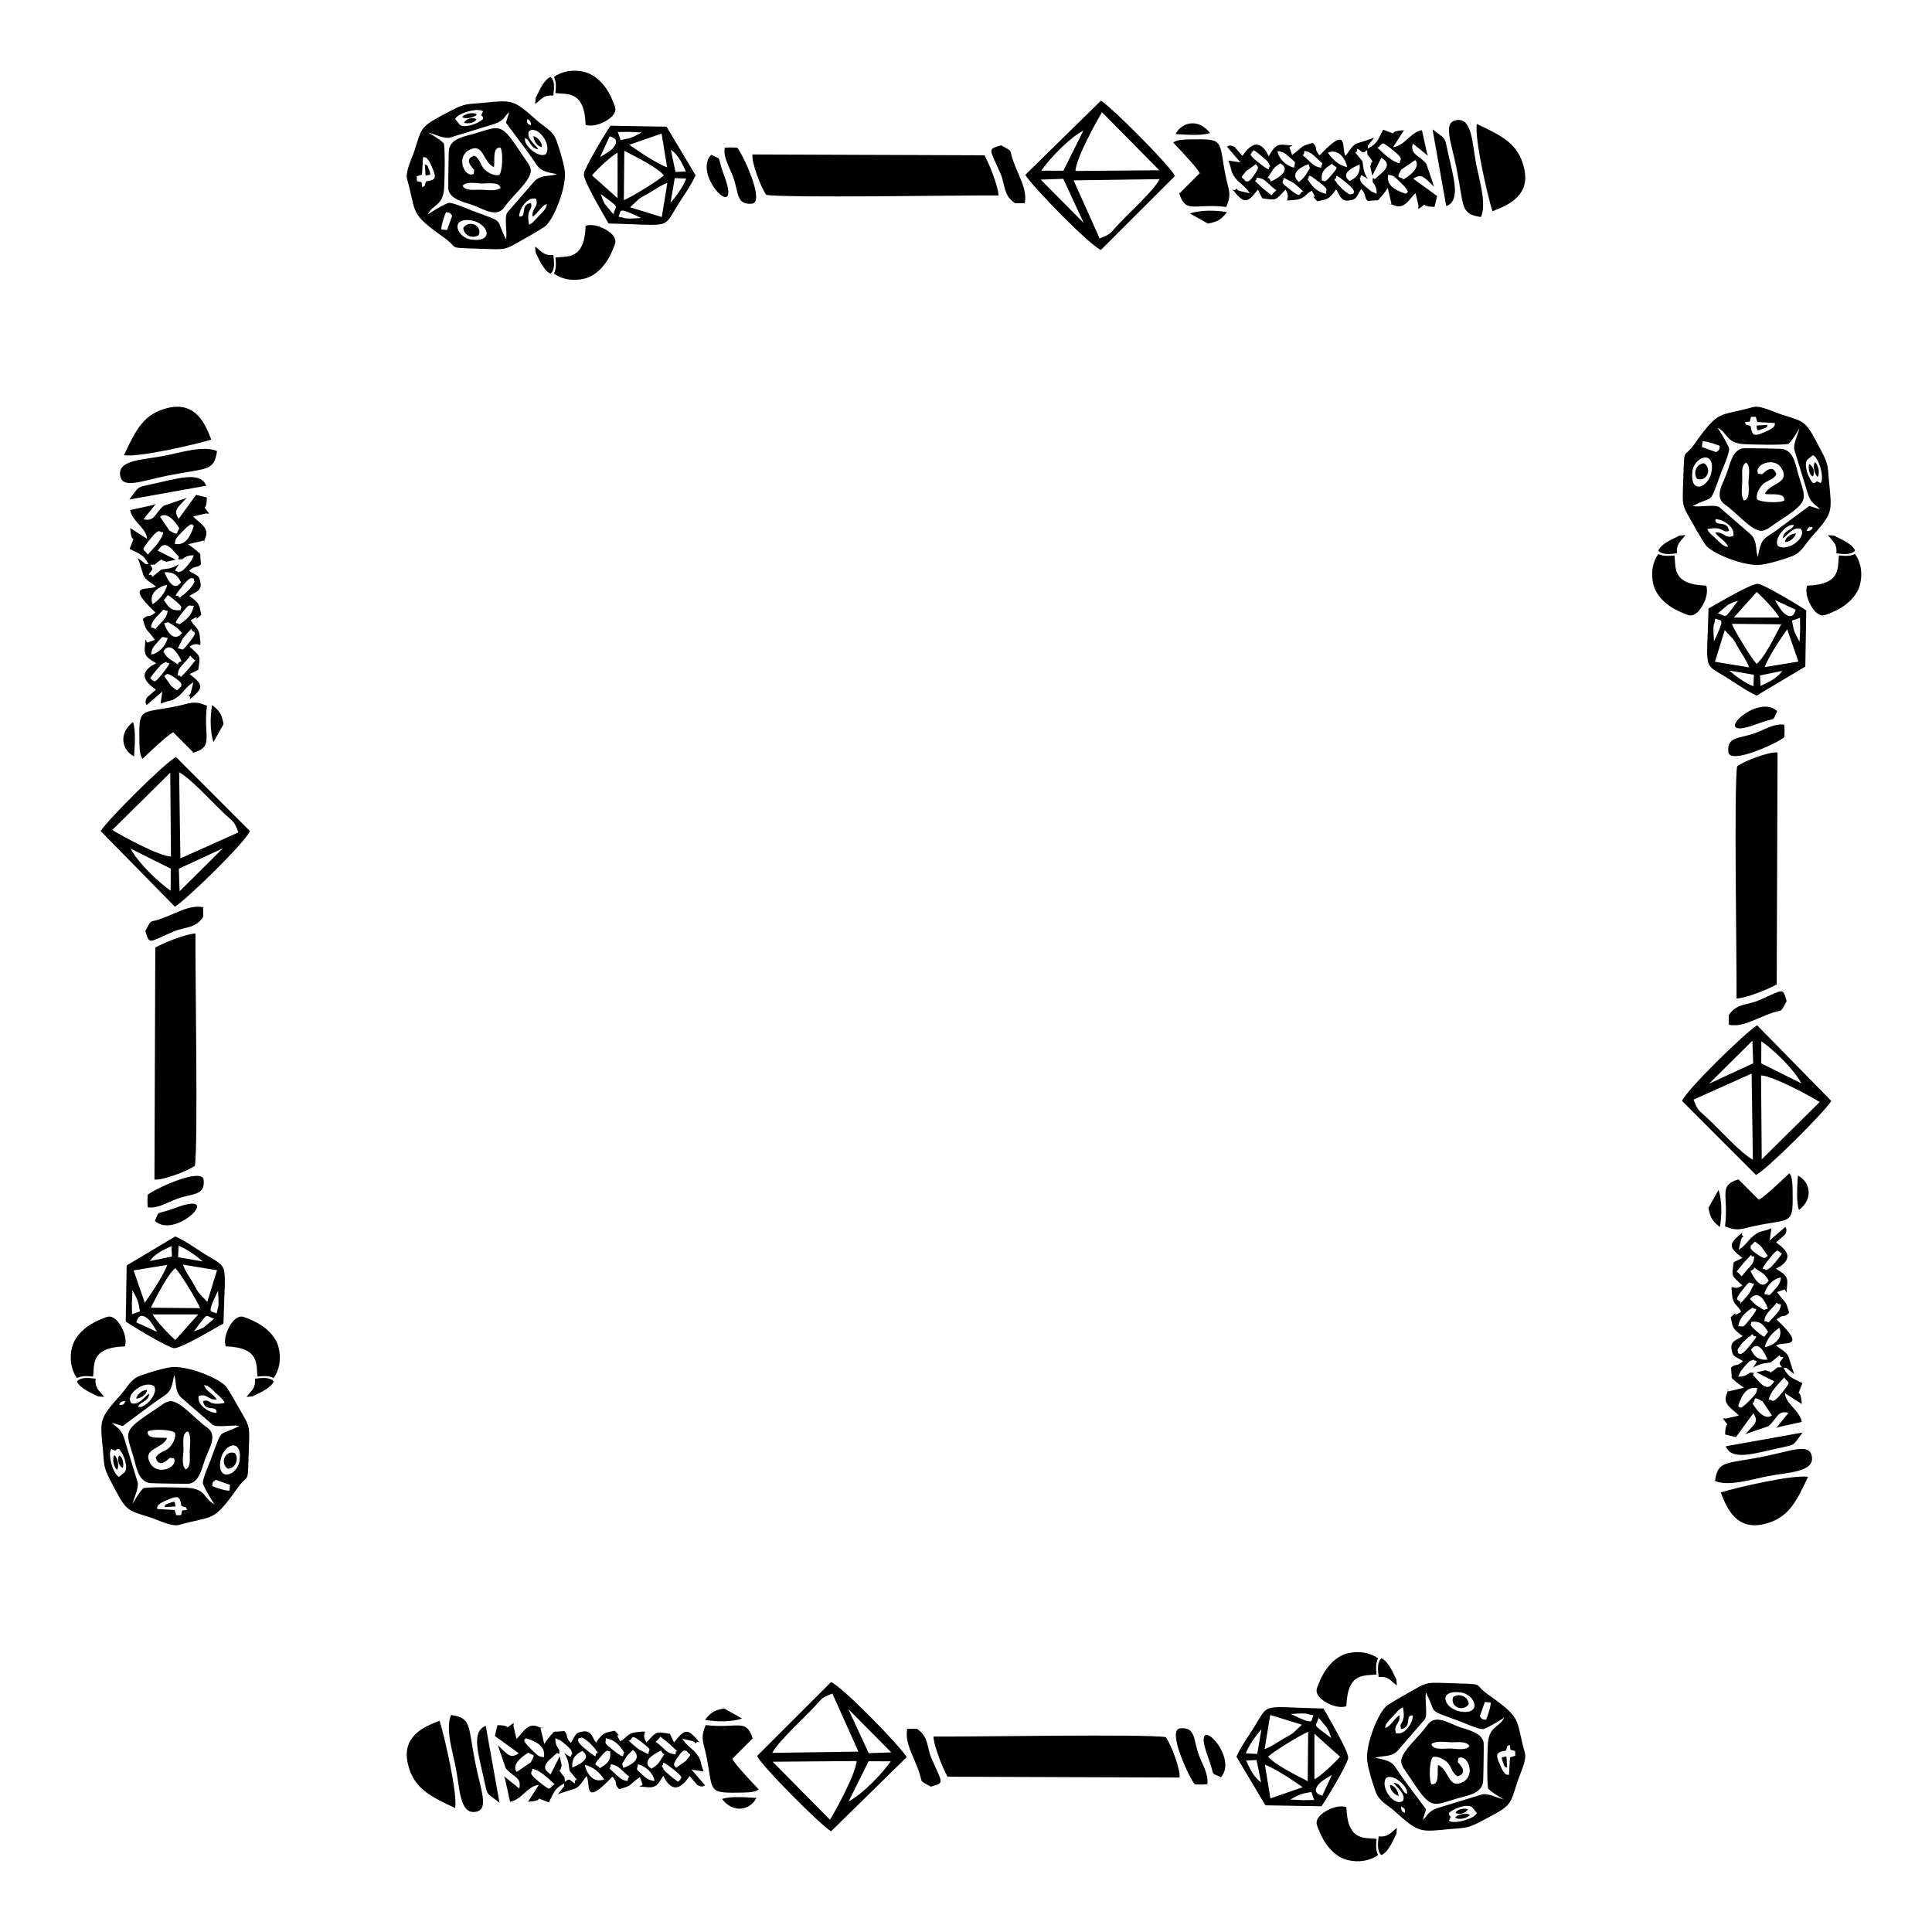 <?xml version="1.0" encoding="UTF-8"?>
<!DOCTYPE svg PUBLIC "-//W3C//DTD SVG 1.1//EN" "http://www.w3.org/Graphics/SVG/1.1/DTD/svg11.dtd">
<!-- Creator: CorelDRAW 2020 (64-Bit) -->
<svg xmlns="http://www.w3.org/2000/svg" xml:space="preserve" width="9.5in" height="9.5in" version="1.1" style="shape-rendering:geometricPrecision; text-rendering:geometricPrecision; image-rendering:optimizeQuality; fill-rule:evenodd; clip-rule:evenodd"
viewBox="0 0 9500 9500"
 xmlns:xlink="http://www.w3.org/1999/xlink"
 xmlns:xodm="http://www.corel.com/coreldraw/odm/2003">
 <defs>
  <style type="text/css">
   <![CDATA[
    .fil0 {fill:black}
   ]]>
  </style>
 </defs>
 <g id="Layer_x0020_1">
  <path class="fil0" d="M8656.91 3372.79l-2.54 -51.48 109.44 -22.4c-26.04,37.02 -65.24,53.94 -106.9,73.89zm-369.39 -741.65l-30.06 2.67c-21.63,13.03 -85.89,35.16 -103.35,73.19 19.39,22.77 55.94,17.87 92.28,13.91 -5.73,-49.83 22.69,-61.82 41.13,-89.78zm102.41 248.44c-171.43,-5.14 -148.23,-92.1 -156.33,-148.21 -33.15,2.71 -53.49,4.3 -79.23,-7.5 -27.29,37.75 -38.69,93.1 -24.48,149.98 17.19,68.75 84.12,116.7 145.01,140.21 28.61,11.05 41.27,21.33 69.65,-1.48 23.61,-18.98 60.77,-85.31 45.38,-132.99zm598.57 -248.44l30.06 2.67c21.63,13.03 85.89,35.16 103.36,73.19 -19.39,22.77 -55.95,17.87 -92.28,13.91 5.73,-49.83 -22.68,-61.82 -41.13,-89.78zm-102.41 248.44c171.43,-5.14 148.23,-92.1 156.33,-148.21 33.15,2.71 53.5,4.3 79.23,-7.5 27.29,37.75 38.7,93.1 24.48,149.98 -17.2,68.75 -84.12,116.7 -145.02,140.21 -28.61,11.05 -41.27,21.33 -69.64,-1.48 -23.61,-18.98 -60.78,-85.31 -45.38,-132.99zm-2.87 -268.67c6.96,-17.13 12.48,-22 30.34,-18.06 -3.82,14.43 -16.22,18.19 -30.34,18.06zm-242.31 -495.97c10.18,1.5 16.6,-2.54 27.18,-6.43 16.99,-6.27 18.85,-4.32 23.47,-19.38l-54.94 3.56 4.29 22.26zm255.16 166.98c-5.87,16.65 -0.66,56 18.84,60.55 9.76,-19.62 1.72,-51.13 -18.84,-60.55zm-118.96 383.02c21.87,1.83 49.56,-21.77 53.57,-42.17 -22.96,2.31 -51.05,17 -53.57,42.17zm147.13 -392.37c-11.5,16.07 -3.18,60.57 13.42,72.18 13.05,-17.78 2.54,-61.35 -13.42,-72.18zm-579.69 81.93c44.72,17.2 77.42,-45.62 35.47,-76.43 -38.39,0.96 -56.51,47.87 -35.47,76.43zm231.23 107.04c-17.78,-23.52 -9.29,-67.16 -8.7,-97.05 0.65,-32.22 -7.6,-75.75 19.15,-89.82 23.25,17.23 12.04,67.45 11.41,95.13 -0.59,26.67 10.26,84.99 -21.86,91.74zm89.12 -129.78l-19.87 -2.4c-22.56,-45.8 81.56,-86.96 116.15,-24.74 41.62,74.85 -60.4,69.17 -82.92,124.33 35.13,5.2 99.11,-8.8 95.71,31.99 -19.77,13.62 -118.14,10.78 -134.61,-6.69 -5.89,-25.22 12.82,-58.63 30.76,-74.57 20.83,-18.49 48.3,-19.01 64.51,-46.82 -16.95,-58.59 -65.3,-4.31 -69.74,-1.08zm-98.2 -126.92c-50.96,12.28 -61.28,84.85 -78,127.64 -19.17,49.09 -60,112.27 -6.15,148.9 52.58,35.76 128.16,127.76 177.16,128.79 24.2,0.5 49.57,-22.6 70.36,-36.22 172.7,-113.02 151.42,-110.38 113.05,-239.84 -13.93,-47 -21.6,-115.28 -77.65,-126.28 -11.41,-2.24 -190.93,-4.89 -198.77,-2.99zm199.28 442.5c21.31,-12.47 51.87,-60.36 88.29,-46.94 33.56,40.37 -61.31,114.5 -111.14,84.57 -26.37,-34.23 46.28,-115.9 77.7,-102.44 -7.87,24.49 -51.16,25.06 -54.85,64.81zm-330.77 -94.49c36.99,-0.71 98.51,39.53 87.62,82.75 -43.45,14.78 -45.14,-22.59 -88.96,-16.74 18.37,28.12 54.12,40.8 63.04,70.25 -22.61,-1.09 -40.56,-21.8 -55.73,-36.61 -13.74,-13.39 -42.77,-36 -45.69,-51.04 84.31,-16.26 67.55,21.68 106.1,8.9 -8.41,-57.45 -70.53,-14.9 -66.38,-57.5zm479.47 -314.62c29.39,11.35 57.59,114.01 37.71,136.82l-18.82 -8.54c-16.19,13.57 -1.85,5.51 -18.99,8.73 -27.74,-31.15 -44.52,-92.85 -28.47,-113.81l28.57 -23.21zm-498.61 79.86c-12.89,80.72 -108.17,116.52 -94.31,0.3 8.77,-73.5 111.55,-108.34 94.31,-0.3zm-44.35 -147.93c17.98,-1.72 68.52,15.15 84.76,22.77 -1.35,18.53 -2.43,20.07 -17.43,30.44l-70.41 -25.03 3.08 -28.18zm73.82 -66.64c52.77,24.85 39.12,76.61 135.15,80.76 44.63,1.94 174.93,5.02 213.41,-1.33 19.61,-17.83 39.43,-53.02 54.22,-77.34 -7.44,31.05 -30.94,75.04 -25.43,105.12l65.34 212.84c5.23,17.33 11.57,32.72 23.19,46.22 12.13,14.09 26.91,19.81 36.58,33.93l-51.49 -15.87 -144.94 107.73c-77.62,59.74 -89.37,38.98 -108.04,143.13 -13.04,-38.49 -1.19,-72.97 -31.65,-108.26l-156.61 -135.74c-22.31,-16.34 -94.59,0.09 -132.81,-6.09 110.67,-58.07 78.21,3.35 141.57,-166.74 8.82,-23.67 40.72,-94.56 38.3,-114.65 -1.95,-16.27 -45.91,-89.23 -56.78,-103.7zm187.97 -54.19l7.49 25.75 85.51 4.94c7.18,24.24 -37.37,38.96 -57.61,47.89 -48.4,21.34 -53.42,9.26 -60.62,-32.2 -21.04,-11.14 -22.32,0.85 -27.76,-20.58l23.39 -1.92 5.75 -23.35 23.85 -0.52zm-14.39 -47.44c-171.85,48.22 -164.29,8.36 -288.01,182.39 -59.83,84.14 -47,-10.35 -56,226.59 -2.93,77.1 2.69,82.91 38.84,146.37 21.74,38.17 46.48,82.79 70.46,119.72 28.03,43.17 197.34,112.25 279.12,99.63 44,-6.81 103.84,-25.59 145.14,-40.33 49.33,-17.61 63.28,-55.73 96.87,-93.52 106.48,-119.76 103.19,-120.41 88.64,-269.04 -7.04,-71.91 -1.28,-85.5 -35.42,-150.68 -82.09,-156.78 -75.25,-145.81 -196.19,-183.93 -40.4,-12.73 -106.39,-47.57 -143.44,-37.19zm15.66 1559.69c109.35,-40.53 75.78,-7.03 103.99,-64.75 -102.37,-95.34 -346.46,154.61 -103.99,64.75zm28.01 2139.09l-3.43 -412.69c62.15,3.86 236.04,98.72 288.54,130.81l-285.11 281.88zm-335.29 -293.6l285.52 -128.04 6.17 423.67c-63.04,-35.38 -158.38,-143.76 -225.11,-205.94 -44.57,-41.53 -44.29,-32.72 -66.59,-89.68zm333.24 -287.02c60.29,41.49 161.89,138.92 196.98,207.09l-197.33 -98.39 0.35 -108.7zm-43.88 -2.64l3.78 110.98 -216.87 100.44 213.09 -211.43zm-345.83 296.14l363.61 364.06c53.76,-27.21 335.42,-307.96 370.37,-364.06l-365.05 -372.07c-61.49,38.7 -347.4,317.82 -368.93,372.07zm638.75 1753.33c-6.73,-75.09 -101.49,-32.32 -233.63,-5.62 -191.44,38.7 -228.35,17.36 -243.28,120.56 64.54,29.85 188.65,-9.34 257.3,-22.72 101.3,-19.74 226.16,-19.36 219.62,-92.22zm-396.25 -396.04l1.74 -2.86c-1.22,-9.83 -1.39,-22.95 -3.46,-43.01 20.26,-20.27 29.28,-3.51 58.76,-31.89 -40.2,-26.01 -51.05,-18.76 -56.7,-61.33 -5.42,-40.86 32.61,-44.78 54.97,-62.3 -53.54,-37.25 -47.98,-44.7 -58.55,-92.47 55.03,-49.72 -12.93,14.11 51.68,-26.71 -16.3,-32.26 -40.12,-34.46 -44.55,-79.62 -7.95,-80.95 -3.51,-13.52 50.31,-49.65 -55.89,-52.37 -53.01,-42.02 -42.7,-114.5l42.7 -21.04c-70.54,-54.18 -69.45,-68.26 0.32,-124.99 0.03,4.12 -4.97,8.71 -2.31,12.58 4.63,6.73 7.23,9.82 8.38,11.04 1.07,1.13 0.91,0.66 0,0 -2.29,-1.67 -9.34,-4.54 -13.49,13.85l-11.24 47.18c36.37,-21.83 44.51,-46.56 74.7,-70.11 35.98,-28.11 39.17,-14.38 86.46,-35.63l-8.9 60.15 77.63 -66.9c1.18,8.71 12.31,11.46 -2.39,38.55l-43.48 37.7c53.26,38.2 82.28,74.78 21.61,117.21l-23.12 12.52c36.43,22.48 59.7,32.43 56.34,74.49 -6.68,83.63 -2.26,17.02 -18.26,28.97l-32.02 11.53c46.24,63.85 40.07,33.2 59.67,101.82 -30.17,29.63 -23.35,0.92 -61.95,32.88 159.03,149.81 30.17,104.45 -2.39,128.3 36.06,26.28 58.48,36.33 65.3,67.67 1.64,7.42 20.3,62.71 23.76,72.43l-38.51 -30.39c-3.32,-0.2 -9.35,-1.15 -14.14,-0.25 25.45,47.87 38.16,47 92.84,75.12 -36.02,97.59 -9.09,1.26 -3,102.45l-83.04 -53.3c4.8,55.04 72.12,83.61 83.48,141.51l-111.87 24.71c-3.15,0.95 -9.39,3.55 -14.09,5.13l60.44 -74.99c-57.28,-12.75 -53.81,28.89 -99.91,66.76l-112.74 38.42c43.32,-47.43 69.13,-60.16 39.32,-102.53l-85.16 117.32 -53.08 -12.76c0.33,-81.52 29.41,-21.89 -10.68,-78.91 4.72,-0.76 7.67,-1.85 13.84,0.63l64.56 -15.12c-25.89,-28.93 -82.24,-52.73 -60.6,-105.01 2.87,-6.94 4.82,-12.18 6.09,-16.06 6.19,-18.88 -3.6,-5.54 0,0 1.57,2.42 5.7,3.35 14.84,-0.56l64.7 -15.04c-25.65,-17.58 -42.04,-29.78 -53.59,-42.38l-2.89 1.32c-1.2,-2.48 -2.07,-5.09 -2.73,-7.97 -1,-1.31 -1.97,-2.61 -2.9,-3.95zm45.64 -28.13l-12.27 26.23c0.81,-0.35 30.34,4.99 57.19,-19.05 6.24,0.21 12.61,0.13 19.12,-0.28 1.07,22.98 -20.08,-8.87 21.8,39.81 49.83,57.89 66.51,18.19 79.73,3.25l-88.63 -44.85 49.25 -10.77c-0.46,8.91 17.87,0.18 19.82,12.8 11.32,-7.24 23.31,-15.89 34.56,-26l22.25 -1.25c-13.3,-15.1 -13.37,-23.19 -7.5,-27.87 32.99,-42.17 -2.26,-5.92 -2.63,-31.79l-44.23 36.03 -0.91 0.2c-24.52,5.57 -38.36,0.49 -78.41,21.3 -3.11,1.61 -6.14,3.33 -9.06,5.13 37.91,-50.52 5.45,-26.16 5.81,-40.07 -14.73,7.75 -15.17,-4.98 -49.94,37.41 -6.39,7.8 -11.65,14.31 -15.94,19.77zm208.37 373.39c62.86,-13.5 47.27,-8.44 96.39,-72.11l-377.73 67.51c29.06,74.82 142.82,34.33 281.34,4.61zm-306.29 222.37c31.09,83.14 79.83,188.12 214.19,155.37 115.02,-28.04 154.21,-101.32 215.02,-232.02 -72.84,-11.76 -348.69,51.61 -429.2,76.64zm235.57 -454.17c6.77,-40.19 45.39,-76.28 76.74,-111.56 18.04,32.04 39,11.51 -5.48,68.42 -60.56,77.47 -49.5,33.48 -71.26,43.15zm16.04 74.9c-0.09,0 -35.5,39.04 -95.19,-57.81 18.3,-14.77 -3.74,-41.85 48.53,-10.87l46.65 68.68zm-166.09 -45.46c21.78,-68.28 49.59,-96.35 93.91,-87.9 -5.4,25.05 1.14,20.93 -39.75,62.82 -53.81,55.18 -46.2,24.83 -54.15,25.07zm-89.74 -880.62c10.59,-61.42 9.85,-133.11 -6.73,-182.02l-49.72 88.46c8.28,39.54 12.77,61.13 56.45,93.56zm25.36 -3.61c62.89,28.33 85.15,11.26 145.56,-1.34 165.99,-34.57 187.33,-6.71 187,-131.99 -0.19,-72.93 -0.83,-110.55 -16.26,-127.17 -66.72,64.28 -128.08,119.03 -150.34,130.3l-100.26 -100.39c-101.17,32.09 -46.94,73.1 -65.7,230.59zm208.93 656.56c-47.29,3.12 -65.55,-17.76 -81.57,-49.56 3.91,-1.41 35.39,-62.56 81.57,49.56zm58.25 -156.89c21.83,55.46 -33.89,87.76 -71.36,95.41 8.47,-43.04 41.33,-75.96 71.36,-95.41zm-109.26 19.04c-50.37,-42.65 -25.17,-32.13 -29.07,-48.38 46.63,-4.73 60.02,13.18 83.31,50.59 -25,16.61 -3.63,40.65 -54.24,-2.21zm85.36 -77.06c-48.65,50.39 -16.16,25.4 -50.49,25.44 3.88,-21.06 6.76,-31.54 31.63,-57.5 53.4,-55.79 11.83,-26.41 50.96,-25.28 -3.03,17.73 -5.04,29.29 -32.1,57.33zm-178.97 183.79c2.45,-20.27 -17.44,-3.87 21.85,-52.97 1.63,-2.05 26.06,-24.63 29.53,-27.58 2.34,-1.99 12.41,-3.87 10.95,-7.19 -1.46,-3.32 7.41,-4.45 11.14,-6.63 -0.8,27.72 47.29,-21.89 -22.59,64.06 -39.97,49.17 -44.49,28.26 -50.87,30.31zm181.98 -316.12c-35.95,38.11 -17.28,29.4 -53.23,24.35 10.67,-42.26 45.93,-76.58 81.81,-81.5 -2.67,22.91 -8.68,36.08 -28.58,57.15zm-128.64 153.36c-36.65,45.74 -27.37,25.64 -53.08,29.32 7.22,-38.22 25.4,-63.01 72.13,-92.15 2.09,16.92 45.55,-17.82 -19.05,62.83zm7.08 -243.26c42.46,-14.45 -13.74,-33.16 52.72,6.51 19.67,11.74 28.08,26.59 36.76,40.72 -0.7,0.56 -33.13,69.78 -89.49,-47.23zm85.43 186.81c-24.7,2.83 -6.02,14.26 -51,-14.17 -17.68,-11.18 -23.61,-20.59 -36.81,-34.34 48.19,-56.29 84.2,31.89 87.81,48.51zm-10.83 -189.28c0.22,-18.32 -42.19,19.54 20.97,-60.51 46.63,-59.11 36.65,-26.54 50.89,-31.21 -2.37,19.09 29.74,-13.43 -22.95,50.77 -31.17,37.98 -28.96,29.02 -48.91,40.95zm-123.55 162.86c0.39,-26.47 -40.93,-1.29 5.58,-60.78 49.18,-62.89 31.85,-37.01 62.3,-37.04l-24.22 47.53c-15.34,19.98 -31.19,36.54 -43.66,50.29zm19.32 -203.65c60.57,-62.7 13.78,-23.03 49.08,-28.01 -3.99,26.33 -3.52,32.78 -31.13,61.35 -49.75,51.48 -14.98,41.35 -56.31,13.52 10.28,-11.14 28.39,-36.53 38.37,-46.85zm115.61 -29.57c-14.92,2.35 -3.78,26.52 -57.74,-12.09 -40.63,-29.08 -23.2,-30.83 -26.97,-39.35 26.49,-18.19 9.46,-30.61 49.98,2.49l34.72 48.95zm152.84 -226.61c72.47,-54.57 55.52,-138.21 -5.26,-168.89 -2.97,49.57 -9.56,127.02 5.26,168.89zm-201.97 -1028.95c-52.07,22.3 -106.02,12.65 -143.58,71.52l0.94 47.22c47.02,8.09 87.86,-7.45 140.58,-30.08 30.63,-13.15 46.22,-19.96 77.93,-30.7 46.43,-15.73 32.56,4.78 65.43,-55.76 -20.85,-70.31 -13.43,-57 -141.3,-2.2zm130.24 -1296.06c1.5,-65.25 0.54,-13.17 -0.56,-60.66 -47.69,-8.6 -95.56,23.63 -144.3,41.28 -78.06,28.27 -137.29,14.74 -130.95,91.7 5.61,68.25 250.56,-47.56 275.81,-72.32zm-33.76 75.47c-38.85,-5.1 -163.33,41.4 -198.72,67.97 -16.4,101.23 -1.13,953.59 -2.94,1142.19 50.52,-3.14 154.81,-45.41 197.59,-69.47l4.08 -1140.69zm-237.92 -402.77l121.74 20.7 -2.41 56.45c-42.27,-16 -88.19,-50.43 -119.34,-77.15zm174.44 -16.78c20.65,-52.99 72.86,-131.89 110.98,-186.09l55.1 158.82 -166.08 27.26zm-196.11 -182.18l41.7 44.91c13.96,20.59 16.26,27.55 27.49,46.94 17.93,30.95 37.43,55.87 50.52,91.42l-167.87 -27.41 48.16 -155.87zm336.78 -14.15c-7.22,-47.14 -15.67,-24.98 33.15,-46.52l0.85 52.51 -2.88 65.63c-7.86,-14.11 -27.5,-47.98 -31.11,-71.61zm-389.62 69.13c-6.94,-103.44 1.63,-71 4.39,-104.54 0.33,-3.98 2.78,-4.7 4.19,-7.04 24.35,15.89 51.84,-13.4 -8.59,111.57zm209.77 111.38c-27.79,-29.72 -105.04,-156.54 -122.18,-197.06l242.81 2.26c-27.52,52.83 -80.24,160.82 -120.63,194.8zm0 -353.58c20.45,15.76 99.78,98.35 111.01,125.76l-223.53 0 112.52 -125.76zm192.17 86.95c-3.77,4.63 -10.95,59.88 -61.54,13.19 -10.85,-10.03 -34.01,-47.51 -40.35,-60.1l101.9 46.91zm-333.24 -24.02c19.16,-10.09 27.44,-12.96 49.73,-20.09 -74.8,97.32 -49.51,77.59 -99.46,62l49.72 -41.91zm-95.68 18.13c-7.19,325.18 -33.92,260.17 108.67,351.95 50.6,32.56 76.88,52.19 128.08,76.32l239.23 -142.7 4.71 -275.61c-27.05,-20 -204.37,-126.45 -236,-131.15 -32.07,-4.75 -201.71,97.96 -244.7,121.19z"/>
  <path class="fil0" d="M3372.79 843.09l-51.48 2.54 -22.4 -109.44c37.02,26.04 53.94,65.24 73.89,106.9zm-741.65 369.39l2.67 30.06c13.03,21.63 35.16,85.89 73.19,103.35 22.77,-19.39 17.87,-55.94 13.91,-92.28 -49.83,5.73 -61.82,-22.69 -89.78,-41.13zm248.44 -102.41c-5.14,171.43 -92.1,148.23 -148.21,156.33 2.71,33.15 4.3,53.49 -7.5,79.23 37.75,27.29 93.1,38.69 149.98,24.48 68.75,-17.19 116.7,-84.12 140.21,-145.01 11.05,-28.61 21.33,-41.27 -1.48,-69.65 -18.98,-23.61 -85.31,-60.77 -132.99,-45.38zm-248.44 -598.57l2.67 -30.06c13.03,-21.63 35.16,-85.89 73.19,-103.36 22.77,19.39 17.87,55.95 13.91,92.28 -49.83,-5.73 -61.82,22.68 -89.78,41.13zm248.44 102.41c-5.14,-171.43 -92.1,-148.23 -148.21,-156.33 2.71,-33.15 4.3,-53.5 -7.5,-79.23 37.75,-27.29 93.1,-38.7 149.98,-24.48 68.75,17.2 116.7,84.12 140.21,145.02 11.05,28.61 21.33,41.27 -1.48,69.64 -18.98,23.61 -85.31,60.78 -132.99,45.38zm-268.67 2.87c-17.13,-6.96 -22,-12.48 -18.06,-30.34 14.43,3.82 18.19,16.22 18.06,30.34zm-495.97 242.31c1.5,-10.18 -2.54,-16.6 -6.43,-27.18 -6.27,-16.99 -4.32,-18.85 -19.38,-23.47l3.56 54.94 22.26 -4.29zm166.98 -255.16c16.65,5.87 56,0.66 60.55,-18.84 -19.62,-9.76 -51.13,-1.72 -60.55,18.84zm383.02 118.96c1.83,-21.87 -21.77,-49.56 -42.17,-53.57 2.31,22.96 17,51.05 42.17,53.57zm-392.37 -147.13c16.07,11.5 60.57,3.18 72.18,-13.42 -17.78,-13.05 -61.35,-2.54 -72.18,13.42zm81.93 579.69c17.2,-44.72 -45.62,-77.42 -76.43,-35.47 0.96,38.39 47.87,56.51 76.43,35.47zm107.04 -231.23c-23.52,17.78 -67.16,9.29 -97.05,8.7 -32.22,-0.65 -75.75,7.6 -89.82,-19.15 17.23,-23.25 67.45,-12.04 95.13,-11.41 26.67,0.59 84.99,-10.26 91.74,21.86zm-129.78 -89.12l-2.4 19.87c-45.8,22.56 -86.96,-81.56 -24.74,-116.15 74.85,-41.62 69.17,60.4 124.33,82.92 5.2,-35.13 -8.8,-99.11 31.99,-95.71 13.62,19.77 10.78,118.14 -6.69,134.61 -25.22,5.89 -58.63,-12.82 -74.57,-30.76 -18.49,-20.83 -19.01,-48.3 -46.82,-64.51 -58.59,16.95 -4.31,65.3 -1.08,69.74zm-126.92 98.2c12.28,50.96 84.85,61.28 127.64,78 49.09,19.17 112.27,60 148.9,6.15 35.76,-52.58 127.76,-128.16 128.79,-177.16 0.5,-24.2 -22.6,-49.57 -36.22,-70.36 -113.02,-172.7 -110.38,-151.42 -239.84,-113.05 -47,13.93 -115.28,21.6 -126.28,77.65 -2.24,11.41 -4.89,190.93 -2.99,198.77zm442.5 -199.28c-12.47,-21.31 -60.36,-51.87 -46.94,-88.29 40.37,-33.56 114.5,61.31 84.57,111.14 -34.23,26.37 -115.9,-46.28 -102.44,-77.7 24.49,7.87 25.06,51.16 64.81,54.85zm-94.49 330.77c-0.71,-36.99 39.53,-98.51 82.75,-87.62 14.78,43.45 -22.59,45.14 -16.74,88.96 28.12,-18.37 40.8,-54.12 70.25,-63.04 -1.09,22.61 -21.8,40.56 -36.61,55.73 -13.39,13.74 -36,42.77 -51.04,45.69 -16.26,-84.31 21.68,-67.55 8.9,-106.1 -57.45,8.41 -14.9,70.53 -57.5,66.38zm-314.62 -479.47c11.35,-29.39 114.01,-57.59 136.82,-37.71l-8.54 18.82c13.57,16.19 5.51,1.85 8.73,18.99 -31.15,27.74 -92.85,44.52 -113.81,28.47l-23.21 -28.57zm79.86 498.61c80.72,12.89 116.52,108.17 0.3,94.31 -73.5,-8.77 -108.34,-111.55 -0.3,-94.31zm-147.93 44.35c-1.72,-17.98 15.15,-68.52 22.77,-84.76 18.53,1.35 20.07,2.43 30.44,17.43l-25.03 70.41 -28.18 -3.08zm-66.64 -73.82c24.85,-52.77 76.61,-39.12 80.76,-135.15 1.94,-44.63 5.02,-174.93 -1.33,-213.41 -17.83,-19.61 -53.02,-39.43 -77.34,-54.22 31.05,7.44 75.04,30.94 105.12,25.43l212.84 -65.34c17.33,-5.23 32.72,-11.57 46.22,-23.19 14.09,-12.13 19.81,-26.91 33.93,-36.58l-15.87 51.49 107.73 144.94c59.74,77.62 38.98,89.37 143.13,108.04 -38.49,13.04 -72.97,1.19 -108.26,31.65l-135.74 156.61c-16.34,22.31 0.09,94.59 -6.09,132.81 -58.07,-110.67 3.35,-78.21 -166.74,-141.57 -23.67,-8.82 -94.56,-40.72 -114.65,-38.3 -16.27,1.95 -89.23,45.91 -103.7,56.78zm-54.19 -187.97l25.75 -7.49 4.94 -85.51c24.24,-7.18 38.96,37.37 47.89,57.61 21.34,48.4 9.26,53.42 -32.2,60.62 -11.14,21.04 0.85,22.32 -20.58,27.76l-1.92 -23.39 -23.35 -5.75 -0.52 -23.85zm-47.44 14.39c48.22,171.85 8.36,164.29 182.39,288.01 84.14,59.83 -10.35,47 226.59,56 77.1,2.93 82.91,-2.69 146.37,-38.84 38.17,-21.74 82.79,-46.48 119.72,-70.46 43.17,-28.03 112.25,-197.34 99.63,-279.12 -6.81,-44 -25.59,-103.84 -40.33,-145.14 -17.61,-49.33 -55.73,-63.28 -93.52,-96.87 -119.76,-106.48 -120.41,-103.19 -269.04,-88.64 -71.91,7.04 -85.5,1.28 -150.68,35.42 -156.78,82.09 -145.81,75.25 -183.93,196.19 -12.73,40.4 -47.57,106.39 -37.19,143.44zm1559.69 -15.66c-40.53,-109.35 -7.03,-75.78 -64.75,-103.99 -95.34,102.37 154.61,346.46 64.75,103.99zm2139.09 -28.01l-412.69 3.43c3.86,-62.15 98.72,-236.04 130.81,-288.54l281.88 285.11zm-293.6 335.29l-128.04 -285.52 423.67 -6.17c-35.38,63.04 -143.76,158.38 -205.94,225.11 -41.53,44.57 -32.72,44.29 -89.68,66.59zm-287.02 -333.24c41.49,-60.29 138.92,-161.89 207.09,-196.98l-98.39 197.33 -108.7 -0.35zm-2.64 43.88l110.98 -3.78 100.44 216.87 -211.43 -213.09zm296.14 345.83l364.06 -363.61c-27.21,-53.76 -307.96,-335.42 -364.06,-370.37l-372.07 365.05c38.7,61.49 317.82,347.4 372.07,368.93zm1753.33 -638.75c-75.09,6.73 -32.32,101.49 -5.62,233.63 38.7,191.44 17.36,228.35 120.56,243.28 29.85,-64.54 -9.34,-188.65 -22.72,-257.3 -19.74,-101.3 -19.36,-226.16 -92.22,-219.62zm-396.04 396.25l-2.86 -1.74c-9.83,1.22 -22.95,1.39 -43.01,3.46 -20.27,-20.26 -3.51,-29.28 -31.89,-58.76 -26.01,40.2 -18.76,51.05 -61.33,56.7 -40.86,5.42 -44.78,-32.61 -62.3,-54.97 -37.25,53.54 -44.7,47.98 -92.47,58.55 -49.72,-55.03 14.11,12.93 -26.71,-51.68 -32.26,16.3 -34.46,40.12 -79.62,44.55 -80.95,7.95 -13.52,3.51 -49.65,-50.31 -52.37,55.89 -42.02,53.01 -114.5,42.7l-21.04 -42.7c-54.18,70.54 -68.26,69.45 -124.99,-0.32 4.12,-0.03 8.71,4.97 12.58,2.31 6.73,-4.63 9.82,-7.23 11.04,-8.38 1.13,-1.07 0.66,-0.91 0,0 -1.67,2.29 -4.54,9.34 13.85,13.49l47.18 11.24c-21.83,-36.37 -46.56,-44.51 -70.11,-74.7 -28.11,-35.98 -14.38,-39.17 -35.63,-86.46l60.15 8.9 -66.9 -77.63c8.71,-1.18 11.46,-12.31 38.55,2.39l37.7 43.48c38.2,-53.26 74.78,-82.28 117.21,-21.61l12.52 23.12c22.48,-36.43 32.43,-59.7 74.49,-56.34 83.63,6.68 17.02,2.26 28.97,18.26l11.53 32.02c63.85,-46.24 33.2,-40.07 101.82,-59.67 29.63,30.17 0.92,23.35 32.88,61.95 149.81,-159.03 104.45,-30.17 128.3,2.39 26.28,-36.06 36.33,-58.48 67.67,-65.3 7.42,-1.64 62.71,-20.3 72.43,-23.76l-30.39 38.51c-0.2,3.32 -1.15,9.35 -0.25,14.14 47.87,-25.45 47,-38.16 75.12,-92.84 97.59,36.02 1.26,9.09 102.45,3l-53.3 83.04c55.04,-4.8 83.61,-72.12 141.51,-83.48l24.71 111.87c0.95,3.15 3.55,9.39 5.13,14.09l-74.99 -60.44c-12.75,57.28 28.89,53.81 66.76,99.91l38.42 112.74c-47.43,-43.32 -60.16,-69.13 -102.53,-39.32l117.32 85.16 -12.76 53.08c-81.52,-0.33 -21.89,-29.41 -78.91,10.68 -0.76,-4.72 -1.85,-7.67 0.63,-13.84l-15.12 -64.56c-28.93,25.89 -52.73,82.24 -105.01,60.6 -6.94,-2.87 -12.18,-4.82 -16.06,-6.09 -18.88,-6.19 -5.54,3.6 0,0 2.42,-1.57 3.35,-5.7 -0.56,-14.84l-15.04 -64.7c-17.58,25.65 -29.78,42.04 -42.38,53.59l1.32 2.89c-2.48,1.2 -5.09,2.07 -7.97,2.73 -1.31,1 -2.61,1.97 -3.95,2.9zm-28.13 -45.64l26.23 12.27c-0.35,-0.81 4.99,-30.34 -19.05,-57.19 0.21,-6.24 0.13,-12.61 -0.28,-19.12 22.98,-1.07 -8.87,20.08 39.81,-21.8 57.89,-49.83 18.19,-66.51 3.25,-79.73l-44.85 88.63 -10.77 -49.25c8.91,0.46 0.18,-17.87 12.8,-19.82 -7.24,-11.32 -15.89,-23.31 -26,-34.56l-1.25 -22.25c-15.1,13.3 -23.19,13.37 -27.87,7.5 -42.17,-32.99 -5.92,2.26 -31.79,2.63l36.03 44.23 0.2 0.91c5.57,24.52 0.49,38.36 21.3,78.41 1.61,3.11 3.33,6.14 5.13,9.06 -50.52,-37.91 -26.16,-5.45 -40.07,-5.81 7.75,14.73 -4.98,15.17 37.41,49.94 7.8,6.39 14.31,11.65 19.77,15.94zm373.39 -208.37c-13.5,-62.86 -8.44,-47.27 -72.11,-96.39l67.51 377.73c74.82,-29.06 34.33,-142.82 4.61,-281.34zm222.37 306.29c83.14,-31.09 188.12,-79.83 155.37,-214.19 -28.04,-115.02 -101.32,-154.21 -232.02,-215.02 -11.76,72.84 51.61,348.69 76.64,429.2zm-454.17 -235.57c-40.19,-6.77 -76.28,-45.39 -111.56,-76.74 32.04,-18.04 11.51,-39 68.42,5.48 77.47,60.56 33.48,49.5 43.15,71.26zm74.9 -16.04c0,0.09 39.04,35.5 -57.81,95.19 -14.77,-18.3 -41.85,3.74 -10.87,-48.53l68.68 -46.65zm-45.46 166.09c-68.28,-21.78 -96.35,-49.59 -87.9,-93.91 25.05,5.4 20.93,-1.14 62.82,39.75 55.18,53.81 24.83,46.2 25.07,54.15zm-880.62 89.74c-61.42,-10.59 -133.11,-9.85 -182.02,6.73l88.46 49.72c39.54,-8.28 61.13,-12.77 93.56,-56.45zm-3.61 -25.36c28.33,-62.89 11.26,-85.15 -1.34,-145.56 -34.57,-165.99 -6.71,-187.33 -131.99,-187 -72.93,0.19 -110.55,0.83 -127.17,16.26 64.28,66.72 119.03,128.08 130.3,150.34l-100.39 100.26c32.09,101.17 73.1,46.94 230.59,65.7zm656.56 -208.93c3.12,47.29 -17.76,65.55 -49.56,81.57 -1.41,-3.91 -62.56,-35.39 49.56,-81.57zm-156.89 -58.25c55.46,-21.83 87.76,33.89 95.41,71.36 -43.04,-8.47 -75.96,-41.33 -95.41,-71.36zm19.04 109.26c-42.65,50.37 -32.13,25.17 -48.38,29.07 -4.73,-46.63 13.18,-60.02 50.59,-83.31 16.61,25 40.65,3.63 -2.21,54.24zm-77.06 -85.36c50.39,48.65 25.4,16.16 25.44,50.49 -21.06,-3.88 -31.54,-6.76 -57.5,-31.63 -55.79,-53.4 -26.41,-11.83 -25.28,-50.96 17.73,3.03 29.29,5.04 57.33,32.1zm183.79 178.97c-20.27,-2.45 -3.87,17.44 -52.97,-21.85 -2.05,-1.63 -24.63,-26.06 -27.58,-29.53 -1.99,-2.34 -3.87,-12.41 -7.19,-10.95 -3.32,1.46 -4.45,-7.41 -6.63,-11.14 27.72,0.8 -21.89,-47.29 64.06,22.59 49.17,39.97 28.26,44.49 30.31,50.87zm-316.12 -181.98c38.11,35.95 29.4,17.28 24.35,53.23 -42.26,-10.67 -76.58,-45.93 -81.5,-81.81 22.91,2.67 36.08,8.68 57.15,28.58zm153.36 128.64c45.74,36.65 25.64,27.37 29.32,53.08 -38.22,-7.22 -63.01,-25.4 -92.15,-72.13 16.92,-2.09 -17.82,-45.55 62.83,19.05zm-243.26 -7.08c-14.45,-42.46 -33.16,13.74 6.51,-52.72 11.74,-19.67 26.59,-28.08 40.72,-36.76 0.56,0.7 69.78,33.13 -47.23,89.49zm186.81 -85.43c2.83,24.7 14.26,6.02 -14.17,51 -11.18,17.68 -20.59,23.61 -34.34,36.81 -56.29,-48.19 31.89,-84.2 48.51,-87.81zm-189.28 10.83c-18.32,-0.22 19.54,42.19 -60.51,-20.97 -59.11,-46.63 -26.54,-36.65 -31.21,-50.89 19.09,2.37 -13.43,-29.74 50.77,22.95 37.98,31.17 29.02,28.96 40.95,48.91zm162.86 123.55c-26.47,-0.39 -1.29,40.93 -60.78,-5.58 -62.89,-49.18 -37.01,-31.85 -37.04,-62.3l47.53 24.22c19.98,15.34 36.54,31.19 50.29,43.66zm-203.65 -19.32c-62.7,-60.57 -23.03,-13.78 -28.01,-49.08 26.33,3.99 32.78,3.52 61.35,31.13 51.48,49.75 41.35,14.98 13.52,56.31 -11.14,-10.28 -36.53,-28.39 -46.85,-38.37zm-29.57 -115.61c2.35,14.92 26.52,3.78 -12.09,57.74 -29.08,40.63 -30.83,23.2 -39.35,26.97 -18.19,-26.49 -30.61,-9.46 2.49,-49.98l48.95 -34.72zm-226.61 -152.84c-54.57,-72.47 -138.21,-55.52 -168.89,5.26 49.57,2.97 127.02,9.56 168.89,-5.26zm-1028.95 201.97c22.3,52.07 12.65,106.02 71.52,143.58l47.22 -0.94c8.09,-47.02 -7.45,-87.86 -30.08,-140.58 -13.15,-30.63 -19.96,-46.22 -30.7,-77.93 -15.73,-46.43 4.78,-32.56 -55.76,-65.43 -70.31,20.85 -57,13.43 -2.2,141.3zm-1296.06 -130.24c-65.25,-1.5 -13.17,-0.54 -60.66,0.56 -8.6,47.69 23.63,95.56 41.28,144.3 28.27,78.06 14.74,137.29 91.7,130.95 68.25,-5.61 -47.56,-250.56 -72.32,-275.81zm75.47 33.76c-5.1,38.85 41.4,163.33 67.97,198.72 101.23,16.4 953.59,1.13 1142.19,2.94 -3.14,-50.52 -45.41,-154.81 -69.47,-197.59l-1140.69 -4.08zm-402.77 237.92l20.7 -121.74 56.45 2.41c-16,42.27 -50.43,88.19 -77.15,119.34zm-16.78 -174.44c-52.99,-20.65 -131.89,-72.86 -186.09,-110.98l158.82 -55.1 27.26 166.08zm-182.18 196.11l44.91 -41.7c20.59,-13.96 27.55,-16.26 46.94,-27.49 30.95,-17.93 55.87,-37.43 91.42,-50.52l-27.41 167.87 -155.87 -48.16zm-14.15 -336.78c-47.14,7.22 -24.98,15.67 -46.52,-33.15l52.51 -0.85 65.63 2.88c-14.11,7.86 -47.98,27.5 -71.61,31.11zm69.13 389.62c-103.44,6.94 -71,-1.63 -104.54,-4.39 -3.98,-0.33 -4.7,-2.78 -7.04,-4.19 15.89,-24.35 -13.4,-51.84 111.57,8.59zm111.38 -209.77c-29.72,27.79 -156.54,105.04 -197.06,122.18l2.26 -242.81c52.83,27.52 160.82,80.24 194.8,120.63zm-353.58 0c15.76,-20.45 98.35,-99.78 125.76,-111.01l0 223.53 -125.76 -112.52zm86.95 -192.17c4.63,3.77 59.88,10.95 13.19,61.54 -10.03,10.85 -47.51,34.01 -60.1,40.35l46.91 -101.9zm-24.02 333.24c-10.09,-19.16 -12.96,-27.44 -20.09,-49.73 97.32,74.8 77.59,49.51 62,99.46l-41.91 -49.72zm18.13 95.68c325.18,7.19 260.17,33.92 351.95,-108.67 32.56,-50.6 52.19,-76.88 76.32,-128.08l-142.7 -239.23 -275.61 -4.71c-20,27.05 -126.45,204.37 -131.15,236 -4.75,32.07 97.96,201.71 121.19,244.7z"/>
  <path class="fil0" d="M843.09 6127.21l2.54 51.48 -109.44 22.4c26.04,-37.02 65.24,-53.94 106.9,-73.89zm369.39 741.65l30.06 -2.67c21.63,-13.03 85.89,-35.16 103.35,-73.19 -19.39,-22.77 -55.94,-17.87 -92.28,-13.91 5.73,49.83 -22.69,61.82 -41.13,89.78zm-102.41 -248.44c171.43,5.14 148.23,92.1 156.33,148.21 33.15,-2.71 53.49,-4.3 79.23,7.5 27.29,-37.75 38.69,-93.1 24.48,-149.98 -17.19,-68.75 -84.12,-116.7 -145.01,-140.21 -28.61,-11.05 -41.27,-21.33 -69.65,1.48 -23.61,18.98 -60.77,85.31 -45.38,132.99zm-598.57 248.44l-30.06 -2.67c-21.63,-13.03 -85.89,-35.16 -103.36,-73.19 19.39,-22.77 55.95,-17.87 92.28,-13.91 -5.73,49.83 22.68,61.82 41.13,89.78zm102.41 -248.44c-171.43,5.14 -148.23,92.1 -156.33,148.21 -33.15,-2.71 -53.5,-4.3 -79.23,7.5 -27.29,-37.75 -38.7,-93.1 -24.48,-149.98 17.2,-68.75 84.12,-116.7 145.02,-140.21 28.61,-11.05 41.27,-21.33 69.64,1.48 23.61,18.98 60.78,85.31 45.38,132.99zm2.87 268.67c-6.96,17.13 -12.48,22 -30.34,18.06 3.82,-14.43 16.22,-18.19 30.34,-18.06zm242.31 495.97c-10.18,-1.5 -16.6,2.54 -27.18,6.43 -16.99,6.27 -18.85,4.32 -23.47,19.38l54.94 -3.56 -4.29 -22.26zm-255.16 -166.98c5.87,-16.65 0.66,-56 -18.84,-60.55 -9.76,19.62 -1.72,51.13 18.84,60.55zm118.96 -383.02c-21.87,-1.83 -49.56,21.77 -53.57,42.17 22.96,-2.31 51.05,-17 53.57,-42.17zm-147.13 392.37c11.5,-16.07 3.18,-60.57 -13.42,-72.18 -13.05,17.78 -2.54,61.35 13.42,72.18zm579.69 -81.93c-44.72,-17.2 -77.42,45.62 -35.47,76.43 38.39,-0.96 56.51,-47.87 35.47,-76.43zm-231.23 -107.04c17.78,23.52 9.29,67.16 8.7,97.05 -0.65,32.22 7.6,75.75 -19.15,89.82 -23.25,-17.23 -12.04,-67.45 -11.41,-95.13 0.59,-26.67 -10.26,-84.99 21.86,-91.74zm-89.12 129.78l19.87 2.4c22.56,45.8 -81.56,86.96 -116.15,24.74 -41.62,-74.85 60.4,-69.17 82.92,-124.33 -35.13,-5.2 -99.11,8.8 -95.71,-31.99 19.77,-13.62 118.14,-10.78 134.61,6.69 5.89,25.22 -12.82,58.63 -30.76,74.57 -20.83,18.49 -48.3,19.01 -64.51,46.82 16.95,58.59 65.3,4.31 69.74,1.08zm98.2 126.92c50.96,-12.28 61.28,-84.85 78,-127.64 19.17,-49.09 60,-112.27 6.15,-148.9 -52.58,-35.76 -128.16,-127.76 -177.16,-128.79 -24.2,-0.5 -49.57,22.6 -70.36,36.22 -172.7,113.02 -151.42,110.38 -113.05,239.84 13.93,47 21.6,115.28 77.65,126.28 11.41,2.24 190.93,4.89 198.77,2.99zm-199.28 -442.5c-21.31,12.47 -51.87,60.36 -88.29,46.94 -33.56,-40.37 61.31,-114.5 111.14,-84.57 26.37,34.23 -46.28,115.9 -77.7,102.44 7.87,-24.49 51.16,-25.06 54.85,-64.81zm330.77 94.49c-36.99,0.71 -98.51,-39.53 -87.62,-82.75 43.45,-14.78 45.14,22.59 88.96,16.74 -18.37,-28.12 -54.12,-40.8 -63.04,-70.25 22.61,1.09 40.56,21.8 55.73,36.61 13.74,13.39 42.77,36 45.69,51.04 -84.31,16.26 -67.55,-21.68 -106.1,-8.9 8.41,57.45 70.53,14.9 66.38,57.5zm-479.47 314.62c-29.39,-11.35 -57.59,-114.01 -37.71,-136.82l18.82 8.54c16.19,-13.57 1.85,-5.51 18.99,-8.73 27.74,31.15 44.52,92.85 28.47,113.81l-28.57 23.21zm498.61 -79.86c12.89,-80.72 108.17,-116.52 94.31,-0.3 -8.77,73.5 -111.55,108.34 -94.31,0.3zm44.35 147.93c-17.98,1.72 -68.52,-15.15 -84.76,-22.77 1.35,-18.53 2.43,-20.07 17.43,-30.44l70.41 25.03 -3.08 28.18zm-73.82 66.64c-52.77,-24.85 -39.12,-76.61 -135.15,-80.76 -44.63,-1.94 -174.93,-5.02 -213.41,1.33 -19.61,17.83 -39.43,53.02 -54.22,77.34 7.44,-31.05 30.94,-75.04 25.43,-105.12l-65.34 -212.84c-5.23,-17.33 -11.57,-32.72 -23.19,-46.22 -12.13,-14.09 -26.91,-19.81 -36.58,-33.93l51.49 15.87 144.94 -107.73c77.62,-59.74 89.37,-38.98 108.04,-143.13 13.04,38.49 1.19,72.97 31.65,108.26l156.61 135.74c22.31,16.34 94.59,-0.09 132.81,6.09 -110.67,58.07 -78.21,-3.35 -141.57,166.74 -8.82,23.67 -40.72,94.56 -38.3,114.65 1.95,16.27 45.91,89.23 56.78,103.7zm-187.97 54.19l-7.49 -25.75 -85.51 -4.94c-7.18,-24.24 37.37,-38.96 57.61,-47.89 48.4,-21.34 53.42,-9.26 60.62,32.2 21.04,11.14 22.32,-0.85 27.76,20.58l-23.39 1.92 -5.75 23.35 -23.85 0.52zm14.39 47.44c171.85,-48.22 164.29,-8.36 288.01,-182.39 59.83,-84.14 47,10.35 56,-226.59 2.93,-77.1 -2.69,-82.91 -38.84,-146.37 -21.74,-38.17 -46.48,-82.79 -70.46,-119.72 -28.03,-43.17 -197.34,-112.25 -279.12,-99.63 -44,6.81 -103.84,25.59 -145.14,40.33 -49.33,17.61 -63.28,55.73 -96.87,93.52 -106.48,119.76 -103.19,120.41 -88.64,269.04 7.04,71.91 1.28,85.5 35.42,150.68 82.09,156.78 75.25,145.81 196.19,183.93 40.4,12.73 106.39,47.57 143.44,37.19zm-15.66 -1559.69c-109.35,40.53 -75.78,7.03 -103.99,64.75 102.37,95.34 346.46,-154.61 103.99,-64.75zm-28.01 -2139.09l3.43 412.69c-62.15,-3.86 -236.04,-98.72 -288.54,-130.81l285.11 -281.88zm335.29 293.6l-285.52 128.04 -6.17 -423.67c63.04,35.38 158.38,143.76 225.11,205.94 44.57,41.53 44.29,32.72 66.59,89.68zm-333.24 287.02c-60.29,-41.49 -161.89,-138.92 -196.98,-207.09l197.33 98.39 -0.35 108.7zm43.88 2.64l-3.78 -110.98 216.87 -100.44 -213.09 211.43zm345.83 -296.14l-363.61 -364.06c-53.76,27.21 -335.42,307.96 -370.37,364.06l365.05 372.07c61.49,-38.7 347.4,-317.82 368.93,-372.07zm-638.75 -1753.33c6.73,75.09 101.49,32.32 233.63,5.62 191.44,-38.7 228.35,-17.36 243.28,-120.56 -64.54,-29.85 -188.65,9.34 -257.3,22.72 -101.3,19.74 -226.16,19.36 -219.62,92.22zm396.25 396.04l-1.74 2.86c1.22,9.83 1.39,22.95 3.46,43.01 -20.26,20.27 -29.28,3.51 -58.76,31.89 40.2,26.01 51.05,18.76 56.7,61.33 5.42,40.86 -32.61,44.78 -54.97,62.3 53.54,37.25 47.98,44.7 58.55,92.47 -55.03,49.72 12.93,-14.11 -51.68,26.71 16.3,32.26 40.12,34.46 44.55,79.62 7.95,80.95 3.51,13.52 -50.31,49.65 55.89,52.37 53.01,42.02 42.7,114.5l-42.7 21.04c70.54,54.18 69.45,68.26 -0.32,124.99 -0.03,-4.12 4.97,-8.71 2.31,-12.58 -4.63,-6.73 -7.23,-9.82 -8.38,-11.04 -1.07,-1.13 -0.91,-0.66 0,0 2.29,1.67 9.34,4.54 13.49,-13.85l11.24 -47.18c-36.37,21.83 -44.51,46.56 -74.7,70.11 -35.98,28.11 -39.17,14.38 -86.46,35.63l8.9 -60.15 -77.63 66.9c-1.18,-8.71 -12.31,-11.46 2.39,-38.55l43.48 -37.7c-53.26,-38.2 -82.28,-74.78 -21.61,-117.21l23.12 -12.52c-36.43,-22.48 -59.7,-32.43 -56.34,-74.49 6.68,-83.63 2.26,-17.02 18.26,-28.97l32.02 -11.53c-46.24,-63.85 -40.07,-33.2 -59.67,-101.82 30.17,-29.63 23.35,-0.92 61.95,-32.88 -159.03,-149.81 -30.17,-104.45 2.39,-128.3 -36.06,-26.28 -58.48,-36.33 -65.3,-67.67 -1.64,-7.42 -20.3,-62.71 -23.76,-72.43l38.51 30.39c3.32,0.2 9.35,1.15 14.14,0.25 -25.45,-47.87 -38.16,-47 -92.84,-75.12 36.02,-97.59 9.09,-1.26 3,-102.45l83.04 53.3c-4.8,-55.04 -72.12,-83.61 -83.48,-141.51l111.87 -24.71c3.15,-0.95 9.39,-3.55 14.09,-5.13l-60.44 74.99c57.28,12.75 53.81,-28.89 99.91,-66.76l112.74 -38.42c-43.32,47.43 -69.13,60.16 -39.32,102.53l85.16 -117.32 53.08 12.76c-0.33,81.52 -29.41,21.89 10.68,78.91 -4.72,0.76 -7.67,1.85 -13.84,-0.63l-64.56 15.12c25.89,28.93 82.24,52.73 60.6,105.01 -2.87,6.94 -4.82,12.18 -6.09,16.06 -6.19,18.88 3.6,5.54 0,0 -1.57,-2.42 -5.7,-3.35 -14.84,0.56l-64.7 15.04c25.65,17.58 42.04,29.78 53.59,42.38l2.89 -1.32c1.2,2.48 2.07,5.09 2.73,7.97 1,1.31 1.97,2.61 2.9,3.95zm-45.64 28.13l12.27 -26.23c-0.81,0.35 -30.34,-4.99 -57.19,19.05 -6.24,-0.21 -12.61,-0.13 -19.12,0.28 -1.07,-22.98 20.08,8.87 -21.8,-39.81 -49.83,-57.89 -66.51,-18.19 -79.73,-3.25l88.63 44.85 -49.25 10.77c0.46,-8.91 -17.87,-0.18 -19.82,-12.8 -11.32,7.24 -23.31,15.89 -34.56,26l-22.25 1.25c13.3,15.1 13.37,23.19 7.5,27.87 -32.99,42.17 2.26,5.92 2.63,31.79l44.23 -36.03 0.91 -0.2c24.52,-5.57 38.36,-0.49 78.41,-21.3 3.11,-1.61 6.14,-3.33 9.06,-5.13 -37.91,50.52 -5.45,26.16 -5.81,40.07 14.73,-7.75 15.17,4.98 49.94,-37.41 6.39,-7.8 11.65,-14.31 15.94,-19.77zm-208.37 -373.39c-62.86,13.5 -47.27,8.44 -96.39,72.11l377.73 -67.51c-29.06,-74.82 -142.82,-34.33 -281.34,-4.61zm306.29 -222.37c-31.09,-83.14 -79.83,-188.12 -214.19,-155.37 -115.02,28.04 -154.21,101.32 -215.02,232.02 72.84,11.76 348.69,-51.61 429.2,-76.64zm-235.57 454.17c-6.77,40.19 -45.39,76.28 -76.74,111.56 -18.04,-32.04 -39,-11.51 5.48,-68.42 60.56,-77.47 49.5,-33.48 71.26,-43.15zm-16.04 -74.9c0.09,-0 35.5,-39.04 95.19,57.81 -18.3,14.77 3.74,41.85 -48.53,10.87l-46.65 -68.68zm166.09 45.46c-21.78,68.28 -49.59,96.35 -93.91,87.9 5.4,-25.05 -1.14,-20.93 39.75,-62.82 53.81,-55.18 46.2,-24.83 54.15,-25.07zm89.74 880.62c-10.59,61.42 -9.85,133.11 6.73,182.02l49.72 -88.46c-8.28,-39.54 -12.77,-61.13 -56.45,-93.56zm-25.36 3.61c-62.89,-28.33 -85.15,-11.26 -145.56,1.34 -165.99,34.57 -187.33,6.71 -187,131.99 0.19,72.93 0.83,110.55 16.26,127.17 66.72,-64.28 128.08,-119.03 150.34,-130.3l100.26 100.39c101.17,-32.09 46.94,-73.1 65.7,-230.59zm-208.93 -656.56c47.29,-3.12 65.55,17.76 81.57,49.56 -3.91,1.41 -35.39,62.56 -81.57,-49.56zm-58.25 156.89c-21.83,-55.46 33.89,-87.76 71.36,-95.41 -8.47,43.04 -41.33,75.96 -71.36,95.41zm109.26 -19.04c50.37,42.65 25.17,32.13 29.07,48.38 -46.63,4.73 -60.02,-13.18 -83.31,-50.59 25,-16.61 3.63,-40.65 54.24,2.21zm-85.36 77.06c48.65,-50.39 16.16,-25.4 50.49,-25.44 -3.88,21.06 -6.76,31.54 -31.63,57.5 -53.4,55.79 -11.83,26.41 -50.96,25.28 3.03,-17.73 5.04,-29.29 32.1,-57.33zm178.97 -183.79c-2.45,20.27 17.44,3.87 -21.85,52.97 -1.63,2.05 -26.06,24.63 -29.53,27.58 -2.34,1.99 -12.41,3.87 -10.95,7.19 1.46,3.32 -7.41,4.45 -11.14,6.63 0.8,-27.72 -47.29,21.89 22.59,-64.06 39.97,-49.17 44.49,-28.26 50.87,-30.31zm-181.98 316.12c35.95,-38.11 17.28,-29.4 53.23,-24.35 -10.67,42.26 -45.93,76.58 -81.81,81.5 2.67,-22.91 8.68,-36.08 28.58,-57.15zm128.64 -153.36c36.65,-45.74 27.37,-25.64 53.08,-29.32 -7.22,38.22 -25.4,63.01 -72.13,92.15 -2.09,-16.92 -45.55,17.82 19.05,-62.83zm-7.08 243.26c-42.46,14.45 13.74,33.16 -52.72,-6.51 -19.67,-11.74 -28.08,-26.59 -36.76,-40.72 0.7,-0.56 33.13,-69.78 89.49,47.23zm-85.43 -186.81c24.7,-2.83 6.02,-14.26 51,14.17 17.68,11.18 23.61,20.59 36.81,34.34 -48.19,56.29 -84.2,-31.89 -87.81,-48.51zm10.83 189.28c-0.22,18.32 42.19,-19.54 -20.97,60.51 -46.63,59.11 -36.65,26.54 -50.89,31.21 2.37,-19.09 -29.74,13.43 22.95,-50.77 31.17,-37.98 28.96,-29.02 48.91,-40.95zm123.55 -162.86c-0.39,26.47 40.93,1.29 -5.58,60.78 -49.18,62.89 -31.85,37.01 -62.3,37.04l24.22 -47.53c15.34,-19.98 31.19,-36.54 43.66,-50.29zm-19.32 203.65c-60.57,62.7 -13.78,23.03 -49.08,28.01 3.99,-26.33 3.52,-32.78 31.13,-61.35 49.75,-51.48 14.98,-41.35 56.31,-13.52 -10.28,11.14 -28.39,36.53 -38.37,46.85zm-115.61 29.57c14.92,-2.35 3.78,-26.52 57.74,12.09 40.63,29.08 23.2,30.83 26.97,39.35 -26.49,18.19 -9.46,30.61 -49.98,-2.49l-34.72 -48.95zm-152.84 226.61c-72.47,54.57 -55.52,138.21 5.26,168.89 2.97,-49.57 9.56,-127.02 -5.26,-168.89zm201.97 1028.95c52.07,-22.3 106.02,-12.65 143.58,-71.52l-0.94 -47.22c-47.02,-8.09 -87.86,7.45 -140.58,30.08 -30.63,13.15 -46.22,19.96 -77.93,30.7 -46.43,15.73 -32.56,-4.78 -65.43,55.76 20.85,70.31 13.43,57 141.3,2.2zm-130.24 1296.06c-1.5,65.25 -0.54,13.17 0.56,60.66 47.69,8.6 95.56,-23.63 144.3,-41.28 78.06,-28.27 137.29,-14.74 130.95,-91.7 -5.61,-68.25 -250.56,47.56 -275.81,72.32zm33.76 -75.47c38.85,5.1 163.33,-41.4 198.72,-67.97 16.4,-101.23 1.13,-953.59 2.94,-1142.19 -50.52,3.14 -154.81,45.41 -197.59,69.47l-4.08 1140.69zm237.92 402.77l-121.74 -20.7 2.41 -56.45c42.27,16 88.19,50.43 119.34,77.15zm-174.44 16.78c-20.65,52.99 -72.86,131.89 -110.98,186.09l-55.1 -158.82 166.08 -27.26zm196.11 182.18l-41.7 -44.91c-13.96,-20.59 -16.26,-27.55 -27.49,-46.94 -17.93,-30.95 -37.43,-55.87 -50.52,-91.42l167.87 27.41 -48.16 155.87zm-336.78 14.15c7.22,47.14 15.67,24.98 -33.15,46.52l-0.85 -52.51 2.88 -65.63c7.86,14.11 27.5,47.98 31.11,71.61zm389.62 -69.13c6.94,103.44 -1.63,71 -4.39,104.54 -0.33,3.98 -2.78,4.7 -4.19,7.04 -24.35,-15.89 -51.84,13.4 8.59,-111.57zm-209.77 -111.38c27.79,29.72 105.04,156.54 122.18,197.06l-242.81 -2.26c27.52,-52.83 80.24,-160.82 120.63,-194.8zm0 353.58c-20.45,-15.76 -99.78,-98.35 -111.01,-125.76l223.53 0 -112.52 125.76zm-192.17 -86.95c3.77,-4.63 10.95,-59.88 61.54,-13.19 10.85,10.03 34.01,47.51 40.35,60.1l-101.9 -46.91zm333.24 24.02c-19.16,10.09 -27.44,12.96 -49.73,20.09 74.8,-97.32 49.51,-77.59 99.46,-62l-49.72 41.91zm95.68 -18.13c7.19,-325.18 33.92,-260.17 -108.67,-351.95 -50.6,-32.56 -76.88,-52.19 -128.08,-76.32l-239.23 142.7 -4.71 275.61c27.05,20 204.37,126.45 236,131.15 32.07,4.75 201.71,-97.96 244.7,-121.19z"/>
  <path class="fil0" d="M6127.21 8656.91l51.48 -2.54 22.4 109.44c-37.02,-26.04 -53.94,-65.24 -73.89,-106.9zm741.65 -369.39l-2.67 -30.06c-13.03,-21.63 -35.16,-85.89 -73.19,-103.35 -22.77,19.39 -17.87,55.94 -13.91,92.28 49.83,-5.73 61.82,22.69 89.78,41.13zm-248.44 102.41c5.14,-171.43 92.1,-148.23 148.21,-156.33 -2.71,-33.15 -4.3,-53.49 7.5,-79.23 -37.75,-27.29 -93.1,-38.69 -149.98,-24.48 -68.75,17.19 -116.7,84.12 -140.21,145.01 -11.05,28.61 -21.33,41.27 1.48,69.65 18.98,23.61 85.31,60.77 132.99,45.38zm248.44 598.57l-2.67 30.06c-13.03,21.63 -35.16,85.89 -73.19,103.36 -22.77,-19.39 -17.87,-55.95 -13.91,-92.28 49.83,5.73 61.82,-22.68 89.78,-41.13zm-248.44 -102.41c5.14,171.43 92.1,148.23 148.21,156.33 -2.71,33.15 -4.3,53.5 7.5,79.23 -37.75,27.29 -93.1,38.7 -149.98,24.48 -68.75,-17.2 -116.7,-84.12 -140.21,-145.02 -11.05,-28.61 -21.33,-41.27 1.48,-69.64 18.98,-23.61 85.31,-60.78 132.99,-45.38zm268.67 -2.87c17.13,6.96 22,12.48 18.06,30.34 -14.43,-3.82 -18.19,-16.22 -18.06,-30.34zm495.97 -242.31c-1.5,10.18 2.54,16.6 6.43,27.18 6.27,16.99 4.32,18.85 19.38,23.47l-3.56 -54.94 -22.26 4.29zm-166.98 255.16c-16.65,-5.87 -56,-0.66 -60.55,18.84 19.62,9.76 51.13,1.72 60.55,-18.84zm-383.02 -118.96c-1.83,21.87 21.77,49.56 42.17,53.57 -2.31,-22.96 -17,-51.05 -42.17,-53.57zm392.37 147.13c-16.07,-11.5 -60.57,-3.18 -72.18,13.42 17.78,13.05 61.35,2.54 72.18,-13.42zm-81.93 -579.69c-17.2,44.72 45.62,77.42 76.43,35.47 -0.96,-38.39 -47.87,-56.51 -76.43,-35.47zm-107.04 231.23c23.52,-17.78 67.16,-9.29 97.05,-8.7 32.22,0.65 75.75,-7.6 89.82,19.15 -17.23,23.25 -67.45,12.04 -95.13,11.41 -26.67,-0.59 -84.99,10.26 -91.74,-21.86zm129.78 89.12l2.4 -19.87c45.8,-22.56 86.96,81.56 24.74,116.15 -74.85,41.62 -69.17,-60.4 -124.33,-82.92 -5.2,35.13 8.8,99.11 -31.99,95.71 -13.62,-19.77 -10.78,-118.14 6.69,-134.61 25.22,-5.89 58.63,12.82 74.57,30.76 18.49,20.83 19.01,48.3 46.82,64.51 58.59,-16.95 4.31,-65.3 1.08,-69.74zm126.92 -98.2c-12.28,-50.96 -84.85,-61.28 -127.64,-78 -49.09,-19.17 -112.27,-60 -148.9,-6.15 -35.76,52.58 -127.76,128.16 -128.79,177.16 -0.5,24.2 22.6,49.57 36.22,70.36 113.02,172.7 110.38,151.42 239.84,113.05 47,-13.93 115.28,-21.6 126.28,-77.65 2.24,-11.41 4.89,-190.93 2.99,-198.77zm-442.5 199.28c12.47,21.31 60.36,51.87 46.94,88.29 -40.37,33.56 -114.5,-61.31 -84.57,-111.14 34.23,-26.37 115.9,46.28 102.44,77.7 -24.49,-7.87 -25.06,-51.16 -64.81,-54.85zm94.49 -330.77c0.71,36.99 -39.53,98.51 -82.75,87.62 -14.78,-43.45 22.59,-45.14 16.74,-88.96 -28.12,18.37 -40.8,54.12 -70.25,63.04 1.09,-22.61 21.8,-40.56 36.61,-55.73 13.39,-13.74 36,-42.77 51.04,-45.69 16.26,84.31 -21.68,67.55 -8.9,106.1 57.45,-8.41 14.9,-70.53 57.5,-66.38zm314.62 479.47c-11.35,29.39 -114.01,57.59 -136.82,37.71l8.54 -18.82c-13.57,-16.19 -5.51,-1.85 -8.73,-18.99 31.15,-27.74 92.85,-44.52 113.81,-28.47l23.21 28.57zm-79.86 -498.61c-80.72,-12.89 -116.52,-108.17 -0.3,-94.31 73.5,8.77 108.34,111.55 0.3,94.31zm147.93 -44.35c1.72,17.98 -15.15,68.52 -22.77,84.76 -18.53,-1.35 -20.07,-2.43 -30.44,-17.43l25.03 -70.41 28.18 3.08zm66.64 73.82c-24.85,52.77 -76.61,39.12 -80.76,135.15 -1.94,44.63 -5.02,174.93 1.33,213.41 17.83,19.61 53.02,39.43 77.34,54.22 -31.05,-7.44 -75.04,-30.94 -105.12,-25.43l-212.84 65.34c-17.33,5.23 -32.72,11.57 -46.22,23.19 -14.09,12.13 -19.81,26.91 -33.93,36.58l15.87 -51.49 -107.73 -144.94c-59.74,-77.62 -38.98,-89.37 -143.13,-108.04 38.49,-13.04 72.97,-1.19 108.26,-31.65l135.74 -156.61c16.34,-22.31 -0.09,-94.59 6.09,-132.81 58.07,110.67 -3.35,78.21 166.74,141.57 23.67,8.82 94.56,40.72 114.65,38.3 16.27,-1.95 89.23,-45.91 103.7,-56.78zm54.19 187.97l-25.75 7.49 -4.94 85.51c-24.24,7.18 -38.96,-37.37 -47.89,-57.61 -21.34,-48.4 -9.26,-53.42 32.2,-60.62 11.14,-21.04 -0.85,-22.32 20.58,-27.76l1.92 23.39 23.35 5.75 0.52 23.85zm47.44 -14.39c-48.22,-171.85 -8.36,-164.29 -182.39,-288.01 -84.14,-59.83 10.35,-47 -226.59,-56 -77.1,-2.93 -82.91,2.69 -146.37,38.84 -38.17,21.74 -82.79,46.48 -119.72,70.46 -43.17,28.03 -112.25,197.34 -99.63,279.12 6.81,44 25.59,103.84 40.33,145.14 17.61,49.33 55.73,63.28 93.52,96.87 119.76,106.48 120.41,103.19 269.04,88.64 71.91,-7.04 85.5,-1.28 150.68,-35.42 156.78,-82.09 145.81,-75.25 183.93,-196.19 12.73,-40.4 47.57,-106.39 37.19,-143.44zm-1559.69 15.66c40.53,109.35 7.03,75.78 64.75,103.99 95.34,-102.37 -154.61,-346.46 -64.75,-103.99zm-2139.09 28.01l412.69 -3.43c-3.86,62.15 -98.72,236.04 -130.81,288.54l-281.88 -285.11zm293.6 -335.29l128.04 285.52 -423.67 6.17c35.38,-63.04 143.76,-158.38 205.94,-225.11 41.53,-44.57 32.72,-44.29 89.68,-66.59zm287.02 333.24c-41.49,60.29 -138.92,161.89 -207.09,196.98l98.39 -197.33 108.7 0.35zm2.64 -43.88l-110.98 3.78 -100.44 -216.87 211.43 213.09zm-296.14 -345.83l-364.06 363.61c27.21,53.76 307.96,335.42 364.06,370.37l372.07 -365.05c-38.7,-61.49 -317.82,-347.4 -372.07,-368.93zm-1753.33 638.75c75.09,-6.73 32.32,-101.49 5.62,-233.63 -38.7,-191.44 -17.36,-228.35 -120.56,-243.28 -29.85,64.54 9.34,188.65 22.72,257.3 19.74,101.3 19.36,226.16 92.22,219.62zm396.04 -396.25l2.86 1.74c9.83,-1.22 22.95,-1.39 43.01,-3.46 20.27,20.26 3.51,29.28 31.89,58.76 26.01,-40.2 18.76,-51.05 61.33,-56.7 40.86,-5.42 44.78,32.61 62.3,54.97 37.25,-53.54 44.7,-47.98 92.47,-58.55 49.72,55.03 -14.11,-12.93 26.71,51.68 32.26,-16.3 34.46,-40.12 79.62,-44.55 80.95,-7.95 13.52,-3.51 49.65,50.31 52.37,-55.89 42.02,-53.01 114.5,-42.7l21.04 42.7c54.18,-70.54 68.26,-69.45 124.99,0.32 -4.12,0.03 -8.71,-4.97 -12.58,-2.31 -6.73,4.63 -9.82,7.23 -11.04,8.38 -1.13,1.07 -0.66,0.91 0,0 1.67,-2.29 4.54,-9.34 -13.85,-13.49l-47.18 -11.24c21.83,36.37 46.56,44.51 70.11,74.7 28.11,35.98 14.38,39.17 35.63,86.46l-60.15 -8.9 66.9 77.63c-8.71,1.18 -11.46,12.31 -38.55,-2.39l-37.7 -43.48c-38.2,53.26 -74.78,82.28 -117.21,21.61l-12.52 -23.12c-22.48,36.43 -32.43,59.7 -74.49,56.34 -83.63,-6.68 -17.02,-2.26 -28.97,-18.26l-11.53 -32.02c-63.85,46.24 -33.2,40.07 -101.82,59.67 -29.63,-30.17 -0.92,-23.35 -32.88,-61.95 -149.81,159.03 -104.45,30.17 -128.3,-2.39 -26.28,36.06 -36.33,58.48 -67.67,65.3 -7.42,1.64 -62.71,20.3 -72.43,23.76l30.39 -38.51c0.2,-3.32 1.15,-9.35 0.25,-14.14 -47.87,25.45 -47,38.16 -75.12,92.84 -97.59,-36.02 -1.26,-9.09 -102.45,-3l53.3 -83.04c-55.04,4.8 -83.61,72.12 -141.51,83.48l-24.71 -111.87c-0.95,-3.15 -3.55,-9.39 -5.13,-14.09l74.99 60.44c12.75,-57.28 -28.89,-53.81 -66.76,-99.91l-38.42 -112.74c47.43,43.32 60.16,69.13 102.53,39.32l-117.32 -85.16 12.76 -53.08c81.52,0.33 21.89,29.41 78.91,-10.68 0.76,4.72 1.85,7.67 -0.63,13.84l15.12 64.56c28.93,-25.89 52.73,-82.24 105.01,-60.6 6.94,2.87 12.18,4.82 16.06,6.09 18.88,6.19 5.54,-3.6 0,0 -2.42,1.57 -3.35,5.7 0.56,14.84l15.04 64.7c17.58,-25.65 29.78,-42.04 42.38,-53.59l-1.32 -2.89c2.48,-1.2 5.09,-2.07 7.97,-2.73 1.31,-1 2.61,-1.97 3.95,-2.9zm28.13 45.64l-26.23 -12.27c0.35,0.81 -4.99,30.34 19.05,57.19 -0.21,6.24 -0.13,12.61 0.28,19.12 -22.98,1.07 8.87,-20.08 -39.81,21.8 -57.89,49.83 -18.19,66.51 -3.25,79.73l44.85 -88.63 10.77 49.25c-8.91,-0.46 -0.18,17.87 -12.8,19.82 7.24,11.32 15.89,23.31 26,34.56l1.25 22.25c15.1,-13.3 23.19,-13.37 27.87,-7.5 42.17,32.99 5.92,-2.26 31.79,-2.63l-36.03 -44.23 -0.2 -0.91c-5.57,-24.52 -0.49,-38.36 -21.3,-78.41 -1.61,-3.11 -3.33,-6.14 -5.13,-9.06 50.52,37.91 26.16,5.45 40.07,5.81 -7.75,-14.73 4.98,-15.17 -37.41,-49.94 -7.8,-6.39 -14.31,-11.65 -19.77,-15.94zm-373.39 208.37c13.5,62.86 8.44,47.27 72.11,96.39l-67.51 -377.73c-74.82,29.06 -34.33,142.82 -4.61,281.34zm-222.37 -306.29c-83.14,31.09 -188.12,79.83 -155.37,214.19 28.04,115.02 101.32,154.21 232.02,215.02 11.76,-72.84 -51.61,-348.69 -76.64,-429.2zm454.17 235.57c40.19,6.77 76.28,45.39 111.56,76.74 -32.04,18.04 -11.51,39 -68.42,-5.48 -77.47,-60.56 -33.48,-49.5 -43.15,-71.26zm-74.9 16.04c-0,-0.09 -39.04,-35.5 57.81,-95.19 14.77,18.3 41.85,-3.74 10.87,48.53l-68.68 46.65zm45.46 -166.09c68.28,21.78 96.35,49.59 87.9,93.91 -25.05,-5.4 -20.93,1.14 -62.82,-39.75 -55.18,-53.81 -24.83,-46.2 -25.07,-54.15zm880.62 -89.74c61.42,10.59 133.11,9.85 182.02,-6.73l-88.46 -49.72c-39.54,8.28 -61.13,12.77 -93.56,56.45zm3.61 25.36c-28.33,62.89 -11.26,85.15 1.34,145.56 34.57,165.99 6.71,187.33 131.99,187 72.93,-0.19 110.55,-0.83 127.17,-16.26 -64.28,-66.72 -119.03,-128.08 -130.3,-150.34l100.39 -100.26c-32.09,-101.17 -73.1,-46.94 -230.59,-65.7zm-656.56 208.93c-3.12,-47.29 17.76,-65.55 49.56,-81.57 1.41,3.91 62.56,35.39 -49.56,81.57zm156.89 58.25c-55.46,21.83 -87.76,-33.89 -95.41,-71.36 43.04,8.47 75.96,41.33 95.41,71.36zm-19.04 -109.26c42.65,-50.37 32.13,-25.17 48.38,-29.07 4.73,46.63 -13.18,60.02 -50.59,83.31 -16.61,-25 -40.65,-3.63 2.21,-54.24zm77.06 85.36c-50.39,-48.65 -25.4,-16.16 -25.44,-50.49 21.06,3.88 31.54,6.76 57.5,31.63 55.79,53.4 26.41,11.83 25.28,50.96 -17.73,-3.03 -29.29,-5.04 -57.33,-32.1zm-183.79 -178.97c20.27,2.45 3.87,-17.44 52.97,21.85 2.05,1.63 24.63,26.06 27.58,29.53 1.99,2.34 3.87,12.41 7.19,10.95 3.32,-1.46 4.45,7.41 6.63,11.14 -27.72,-0.8 21.89,47.29 -64.06,-22.59 -49.17,-39.97 -28.26,-44.49 -30.31,-50.87zm316.12 181.98c-38.11,-35.95 -29.4,-17.28 -24.35,-53.23 42.26,10.67 76.58,45.93 81.5,81.81 -22.91,-2.67 -36.08,-8.68 -57.15,-28.58zm-153.36 -128.64c-45.74,-36.65 -25.64,-27.37 -29.32,-53.08 38.22,7.22 63.01,25.4 92.15,72.13 -16.92,2.09 17.82,45.55 -62.83,-19.05zm243.26 7.08c14.45,42.46 33.16,-13.74 -6.51,52.72 -11.74,19.67 -26.59,28.08 -40.72,36.76 -0.56,-0.7 -69.78,-33.13 47.23,-89.49zm-186.81 85.43c-2.83,-24.7 -14.26,-6.02 14.17,-51 11.18,-17.68 20.59,-23.61 34.34,-36.81 56.29,48.19 -31.89,84.2 -48.51,87.81zm189.28 -10.83c18.32,0.22 -19.54,-42.19 60.51,20.97 59.11,46.63 26.54,36.65 31.21,50.89 -19.09,-2.37 13.43,29.74 -50.77,-22.95 -37.98,-31.17 -29.02,-28.96 -40.95,-48.91zm-162.86 -123.55c26.47,0.39 1.29,-40.93 60.78,5.58 62.89,49.18 37.01,31.85 37.04,62.3l-47.53 -24.22c-19.98,-15.34 -36.54,-31.19 -50.29,-43.66zm203.65 19.32c62.7,60.57 23.03,13.78 28.01,49.08 -26.33,-3.99 -32.78,-3.52 -61.35,-31.13 -51.48,-49.75 -41.35,-14.98 -13.52,-56.31 11.14,10.28 36.53,28.39 46.85,38.37zm29.57 115.61c-2.35,-14.92 -26.52,-3.78 12.09,-57.74 29.08,-40.63 30.83,-23.2 39.35,-26.97 18.19,26.49 30.61,9.46 -2.49,49.98l-48.95 34.72zm226.61 152.84c54.57,72.47 138.21,55.52 168.89,-5.26 -49.57,-2.97 -127.02,-9.56 -168.89,5.26zm1028.95 -201.97c-22.3,-52.07 -12.65,-106.02 -71.52,-143.58l-47.22 0.94c-8.09,47.02 7.45,87.86 30.08,140.58 13.15,30.63 19.96,46.22 30.7,77.93 15.73,46.43 -4.78,32.56 55.76,65.43 70.31,-20.85 57,-13.43 2.2,-141.3zm1296.06 130.24c65.25,1.5 13.17,0.54 60.66,-0.56 8.6,-47.69 -23.63,-95.56 -41.28,-144.3 -28.27,-78.06 -14.74,-137.29 -91.7,-130.95 -68.25,5.61 47.56,250.56 72.32,275.81zm-75.47 -33.76c5.1,-38.85 -41.4,-163.33 -67.97,-198.72 -101.23,-16.4 -953.59,-1.13 -1142.19,-2.94 3.14,50.52 45.41,154.81 69.47,197.59l1140.69 4.08zm402.77 -237.92l-20.7 121.74 -56.45 -2.41c16,-42.27 50.43,-88.19 77.15,-119.34zm16.78 174.44c52.99,20.65 131.89,72.86 186.09,110.98l-158.82 55.1 -27.26 -166.08zm182.18 -196.11l-44.91 41.7c-20.59,13.96 -27.55,16.26 -46.94,27.49 -30.95,17.93 -55.87,37.43 -91.42,50.52l27.41 -167.87 155.87 48.16zm14.15 336.78c47.14,-7.22 24.98,-15.67 46.52,33.15l-52.51 0.85 -65.63 -2.88c14.11,-7.86 47.98,-27.5 71.61,-31.11zm-69.13 -389.62c103.44,-6.94 71,1.63 104.54,4.39 3.98,0.33 4.7,2.78 7.04,4.19 -15.89,24.35 13.4,51.84 -111.57,-8.59zm-111.38 209.77c29.72,-27.79 156.54,-105.04 197.06,-122.18l-2.26 242.81c-52.83,-27.52 -160.82,-80.24 -194.8,-120.63zm353.58 0c-15.76,20.45 -98.35,99.78 -125.76,111.01l0 -223.53 125.76 112.52zm-86.95 192.17c-4.63,-3.77 -59.88,-10.95 -13.19,-61.54 10.03,-10.85 47.51,-34.01 60.1,-40.35l-46.91 101.9zm24.02 -333.24c10.09,19.16 12.96,27.44 20.09,49.73 -97.32,-74.8 -77.59,-49.51 -62,-99.46l41.91 49.72zm-18.13 -95.68c-325.18,-7.19 -260.17,-33.92 -351.95,108.67 -32.56,50.6 -52.19,76.88 -76.32,128.08l142.7 239.23 275.61 4.71c20,-27.05 126.45,-204.37 131.15,-236 4.75,-32.07 -97.96,-201.71 -121.19,-244.7z"/>
 </g>
</svg>
